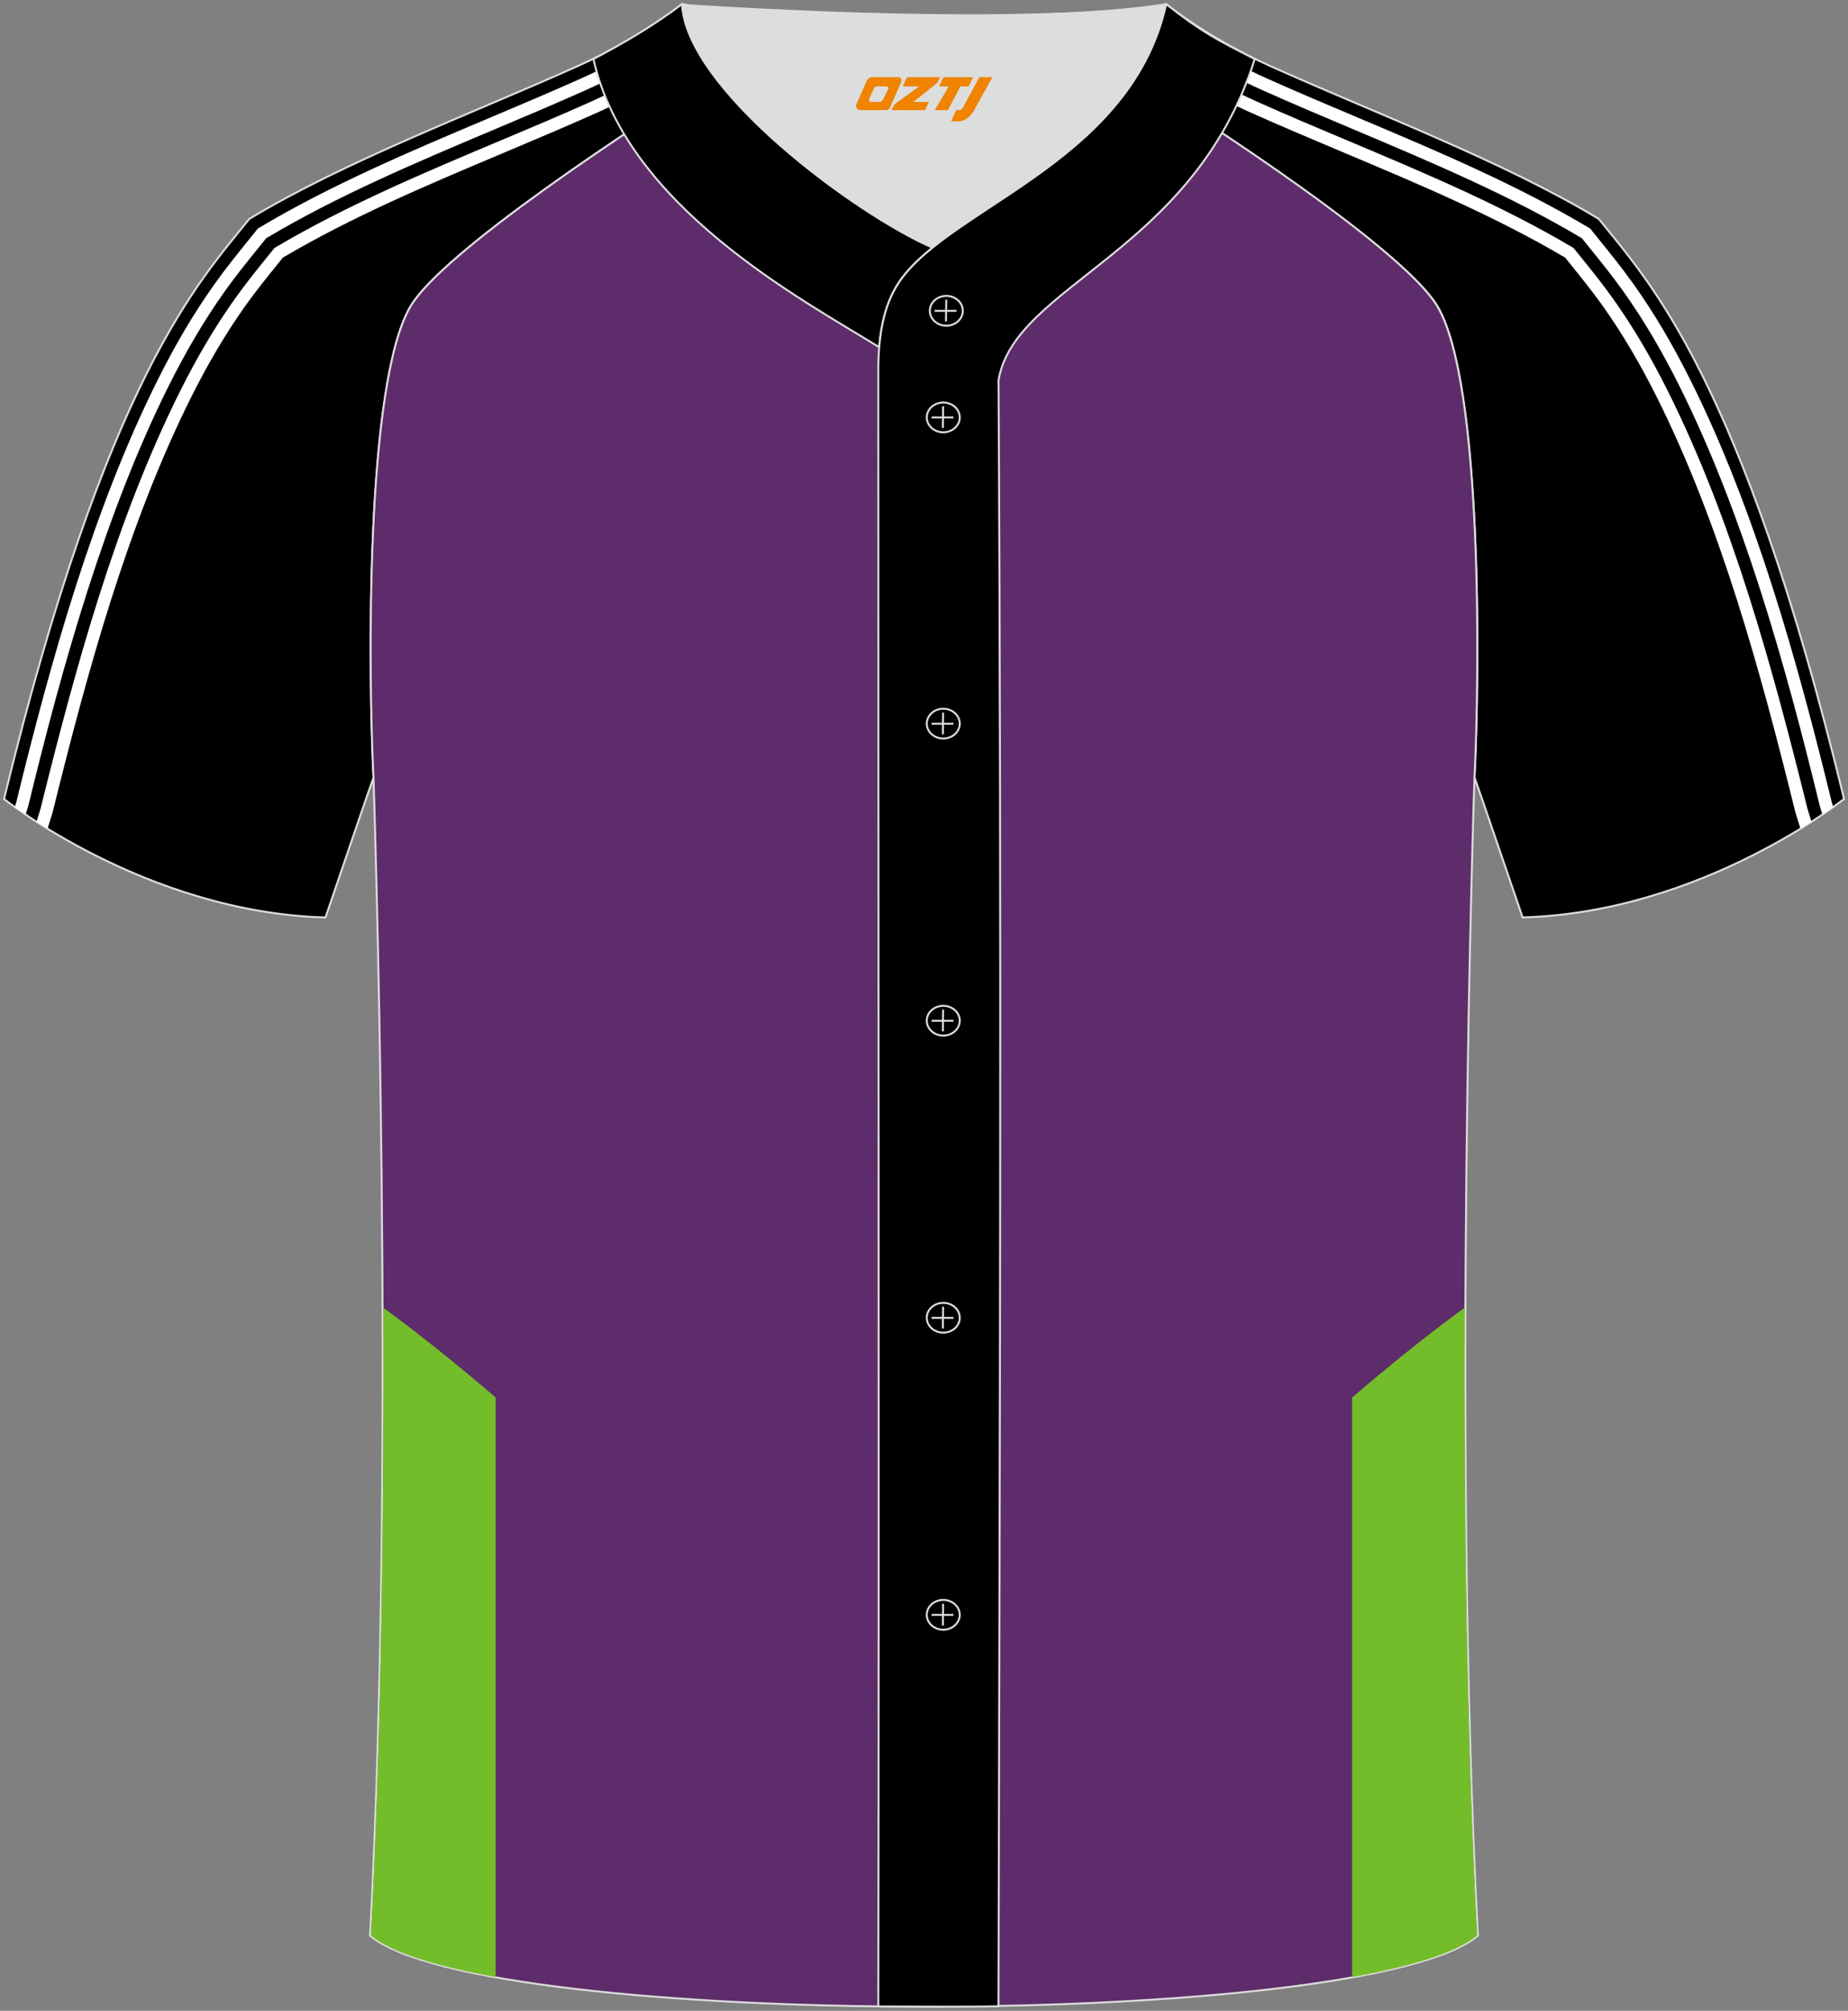 <?xml version="1.0" encoding="utf-8"?>
<!-- Generator: Adobe Illustrator 24.0.0, SVG Export Plug-In . SVG Version: 6.00 Build 0)  -->
<svg xmlns="http://www.w3.org/2000/svg" xmlns:xlink="http://www.w3.org/1999/xlink" version="1.1" id="图层_1" x="0px" y="0px" width="380.86px" height="414.34px" viewBox="0 0 380.86 414.34" enable-background="new 0 0 380.86 414.34" xml:space="preserve">
<rect x="0" y="0" width="380.86" height="414.34" fill="#808080" stroke="none"/>
<g>
	<g>
		
			<path fill-rule="evenodd" clip-rule="evenodd" fill="#000001" stroke="#DCDDDD" stroke-width="0.4" stroke-miterlimit="22.926" d="    M303.89,160.19L303.89,160.19c1.03-20.52,1.79-81.69-7.76-97.26c-6.73-10.96-43.45-35.56-68.62-51.13    c-5.54-3.41-10.54-6.4-14.55-8.73c9.99-0.3,19.51-0.97,27.4-2.21c6.32,4.93,14.26,9.55,21.61,12.83    c21.79,9.78,47.89,19.56,67.53,31.42c10.24,12.81,29.37,32.44,50.55,119.52c0,0-29.2,23.38-66.25,24.41    C312.79,186.15,304,160.33,303.89,160.19z"/>
		<g>
			<path fill-rule="evenodd" clip-rule="evenodd" fill="#FFFFFF" d="M324.08,50.97c-14.59-8.63-30.36-15.27-46.06-21.88     c-6.45-2.71-12.89-5.42-19.25-8.28c-4.12-1.85-8.23-3.96-12.2-6.32c-3.78-2.24-7.43-4.7-10.83-7.33l-0.05-0.04l-7.02-4.9     c-1.34,0.11-2.7,0.21-4.08,0.31l9.56,6.68c3.5,2.71,7.23,5.23,11.09,7.51c4.04,2.4,8.24,4.56,12.47,6.45     c6.34,2.84,12.82,5.57,19.3,8.3c15.53,6.53,31.14,13.11,45.55,21.61l0.87,1.08c2.34,2.9,4.69,5.81,6.84,8.82     c2.1,2.95,4.06,6,5.91,9.13c1.86,3.15,3.58,6.35,5.2,9.57c6.6,13.18,11.97,27.38,16.57,41.84c4.6,14.46,8.45,29.25,12,43.6     l0.07,0.27l0.02,0.08l1.03,3.3c0.81-0.5,1.56-0.97,2.27-1.43l-0.81-2.61l-0.06-0.23c-3.55-14.34-7.41-29.16-12.05-43.76     c-4.64-14.59-10.06-28.91-16.72-42.22c-1.66-3.32-3.42-6.58-5.28-9.73c-1.87-3.18-3.88-6.29-6.03-9.31     c-2.2-3.09-4.57-6.02-6.93-8.94l-1.02-1.26l-0.15-0.19L324.08,50.97z"/>
			<path fill-rule="evenodd" clip-rule="evenodd" fill="#FFFFFF" d="M327.55,46.99c-14.83-8.87-31.3-15.83-47.53-22.68     c-6.44-2.72-12.85-5.42-19.13-8.24c-3.9-1.75-7.87-3.8-11.71-6.08c-3.63-2.15-7.14-4.51-10.36-7.02l-0.06-0.04l-2.2-1.54     c-1.26,0.16-2.55,0.31-3.88,0.45l4.55,3.18l0,0c3.29,2.56,6.9,4.98,10.63,7.2c3.9,2.31,7.96,4.41,11.97,6.21     c6.25,2.8,12.7,5.53,19.18,8.26c16.07,6.78,32.37,13.67,47,22.4l1.48,1.83c2.4,2.97,4.78,5.92,7.01,9.04     c2.18,3.06,4.22,6.22,6.13,9.46c1.93,3.26,3.71,6.58,5.39,9.93c6.59,13.16,12.09,27.64,16.82,42.4     c4.73,14.77,8.68,29.82,12.15,44.11v0l0.03,0.12l0.02,0.08l0.55,1.78c0.87-0.59,1.61-1.11,2.23-1.55l-0.3-0.96l-0.02-0.08h0     c-3.49-14.33-7.45-29.44-12.2-44.29c-4.76-14.86-10.31-29.46-16.97-42.76c-1.73-3.45-3.54-6.82-5.47-10.09     c-1.94-3.29-4.02-6.51-6.25-9.64c-2.28-3.2-4.68-6.17-7.1-9.17l-1.62-2.01l-0.14-0.18L327.55,46.99z"/>
		</g>
	</g>
	<g>
		
			<path fill-rule="evenodd" clip-rule="evenodd" fill="#000001" stroke="#DCDDDD" stroke-width="0.4" stroke-miterlimit="22.926" d="    M76.98,160.19L76.98,160.19c-1.03-20.52-1.79-81.69,7.76-97.26c6.73-10.96,43.45-35.56,68.62-51.13    c5.54-3.41,10.54-6.4,14.55-8.73c-9.99-0.3-19.51-0.97-27.4-2.21c-6.32,4.93-14.26,9.55-21.61,12.83    c-21.8,9.78-47.89,19.56-67.53,31.42C41.13,57.93,22,77.56,0.83,164.64c0,0,29.2,23.38,66.25,24.41    C68.07,186.15,76.87,160.33,76.98,160.19z"/>
		<g>
			<path fill-rule="evenodd" clip-rule="evenodd" fill="#FFFFFF" d="M56.78,50.97c14.59-8.63,30.36-15.27,46.06-21.88     c6.45-2.71,12.89-5.42,19.25-8.28c4.12-1.85,8.23-3.96,12.2-6.32c3.78-2.24,7.43-4.7,10.83-7.33l0.05-0.04l7.02-4.9     c1.34,0.11,2.7,0.21,4.08,0.31l-9.56,6.68c-3.5,2.71-7.23,5.23-11.09,7.51c-4.04,2.4-8.24,4.56-12.47,6.45     c-6.34,2.84-12.82,5.57-19.3,8.3C88.32,38.01,72.71,44.58,58.3,53.08l-0.87,1.08c-2.34,2.9-4.69,5.81-6.84,8.82     c-2.1,2.95-4.06,6-5.91,9.13c-1.86,3.15-3.58,6.35-5.2,9.57c-6.6,13.18-11.97,27.38-16.57,41.84c-4.6,14.46-8.45,29.25-12,43.6     l-0.07,0.27l-0.02,0.08l-1.03,3.3c-0.81-0.5-1.56-0.97-2.27-1.43l0.81-2.61l0.06-0.23c3.55-14.34,7.41-29.16,12.05-43.76     c4.64-14.59,10.06-28.91,16.72-42.22c1.66-3.32,3.42-6.58,5.28-9.73c1.87-3.18,3.88-6.29,6.03-9.31c2.2-3.09,4.57-6.02,6.93-8.94     l1.02-1.26l0.15-0.19L56.78,50.97z"/>
			<path fill-rule="evenodd" clip-rule="evenodd" fill="#FFFFFF" d="M53.31,46.99c14.83-8.87,31.3-15.83,47.53-22.68     c6.44-2.72,12.85-5.42,19.13-8.24c3.9-1.75,7.87-3.8,11.71-6.08c3.63-2.15,7.14-4.51,10.36-7.02l0.06-0.04l2.2-1.54     c1.26,0.16,2.55,0.31,3.88,0.45l-4.54,3.18l0,0c-3.29,2.56-6.9,4.98-10.63,7.2c-3.9,2.31-7.96,4.41-11.97,6.21     c-6.25,2.8-12.7,5.53-19.18,8.26c-16.07,6.78-32.37,13.67-47,22.4l-1.48,1.83c-2.4,2.97-4.78,5.92-7.01,9.04     c-2.18,3.06-4.22,6.22-6.13,9.46c-1.92,3.26-3.71,6.58-5.39,9.93c-6.59,13.16-12.09,27.64-16.82,42.4     c-4.73,14.77-8.68,29.82-12.15,44.11v0l-0.03,0.12l-0.02,0.08l-0.55,1.78c-0.87-0.59-1.61-1.11-2.23-1.55l0.3-0.96l0.02-0.08h0     c3.49-14.33,7.45-29.44,12.2-44.29c4.76-14.86,10.31-29.46,16.97-42.76c1.73-3.45,3.54-6.82,5.47-10.09     c1.94-3.29,4.02-6.51,6.25-9.64c2.28-3.2,4.68-6.17,7.1-9.17l1.62-2.01l0.14-0.18L53.31,46.99z"/>
		</g>
	</g>
	
		<path fill-rule="evenodd" clip-rule="evenodd" fill="#5F2C6B" stroke="#DCDDDD" stroke-width="0.4" stroke-miterlimit="22.926" d="   M76.27,398.84c5.38-101.42,0.7-238.66,0.7-238.66c-1.03-20.52-1.79-81.69,7.76-97.25c6.73-10.96,43.45-35.56,68.62-51.13   l74.15,0.01c25.24,15.55,61.77,39.98,68.62,51.13c9.55,15.56,8.79,76.74,7.76,97.25h0c0,0-4.68,137.23,0.7,238.66   C281.43,418.36,99.44,418.36,76.27,398.84z"/>
	<g>
		<path fill-rule="evenodd" clip-rule="evenodd" fill="#74BD2A" d="M278.67,407.38V287.97c7.58-6.51,15.29-12.74,23.19-18.53    c-0.14,41.32,0.38,88.29,2.56,129.38C300.31,402.3,291.11,405.14,278.67,407.38z"/>
		<path fill-rule="evenodd" clip-rule="evenodd" fill="#74BD2A" d="M102.16,407.38V287.97c-7.57-6.5-15.27-12.72-23.16-18.5    c0.14,41.31-0.38,88.28-2.56,129.35C80.55,402.29,89.75,405.14,102.16,407.38z"/>
	</g>
	<path fill-rule="evenodd" clip-rule="evenodd" fill="#DCDDDD" d="M192.19,51.03c14.78-11.95,42.05-22.78,48.15-50.17   c-34.53,4.79-99.83-0.19-99.78,0C141.45,18.46,176.43,44.2,192.19,51.03z"/>
	
	
		<path fill-rule="evenodd" clip-rule="evenodd" fill="#000001" stroke="#DCDDDD" stroke-width="0.4" stroke-miterlimit="22.926" d="   M140.56,0.86c-5.88,4.41-11.76,7.88-18.26,11.31c6.82,30.45,43.15,49.63,58.89,59.37c0.43-5.16,1.57-8.98,3.2-11.92   c1.67-3.06,4.4-5.85,7.78-8.59C176.43,44.19,141.45,18.46,140.56,0.86z"/>
	
		<path fill-rule="evenodd" clip-rule="evenodd" fill="#000001" stroke="#DCDDDD" stroke-width="0.4" stroke-miterlimit="22.926" d="   M258.59,12.17c-7.73-3.98-10.62-5.35-18.25-11.31c-7.49,33.66-46.96,42.31-55.94,58.76c-2.05,3.69-3.31,8.75-3.39,16.1   c0,112.61,0.19,225.1,0,337.71c8.35,0,16.42,0.13,24.77-0.03c0.26-111.61,0.66-223.45,0.01-335.04   C209.07,58.57,245.93,52.23,258.59,12.17z"/>
	<g>
		<g>
			<path fill-rule="evenodd" clip-rule="evenodd" fill="none" stroke="#DCDDDD" stroke-width="0.4" stroke-miterlimit="22.926" d="     M195.03,67.11c1.87,0,3.4-1.38,3.4-3.07c0-1.7-1.54-3.07-3.4-3.07c-1.87,0-3.4,1.38-3.4,3.07     C191.62,65.74,193.16,67.11,195.03,67.11z"/>
			
				<line fill-rule="evenodd" clip-rule="evenodd" fill="none" stroke="#DCDDDD" stroke-width="0.4" stroke-miterlimit="22.926" x1="195.02" y1="61.75" x2="194.96" y2="66.23"/>
			
				<line fill-rule="evenodd" clip-rule="evenodd" fill="none" stroke="#DCDDDD" stroke-width="0.4" stroke-miterlimit="22.926" x1="192.62" y1="64.05" x2="197.14" y2="64.05"/>
		</g>
		<g>
			<path fill-rule="evenodd" clip-rule="evenodd" fill="none" stroke="#DCDDDD" stroke-width="0.4" stroke-miterlimit="22.926" d="     M194.4,89.08c1.87,0,3.4-1.38,3.4-3.07c0-1.69-1.54-3.07-3.4-3.07c-1.87,0-3.4,1.38-3.4,3.07C191,87.7,192.53,89.08,194.4,89.08z     "/>
			
				<line fill-rule="evenodd" clip-rule="evenodd" fill="none" stroke="#DCDDDD" stroke-width="0.4" stroke-miterlimit="22.926" x1="194.37" y1="83.72" x2="194.32" y2="88.19"/>
			
				<line fill-rule="evenodd" clip-rule="evenodd" fill="none" stroke="#DCDDDD" stroke-width="0.4" stroke-miterlimit="22.926" x1="191.99" y1="86.02" x2="196.5" y2="86.02"/>
		</g>
		<g>
			<path fill-rule="evenodd" clip-rule="evenodd" fill="none" stroke="#DCDDDD" stroke-width="0.4" stroke-miterlimit="22.926" d="     M194.4,152.18c1.87,0,3.4-1.38,3.4-3.07c0-1.69-1.54-3.07-3.4-3.07c-1.87,0-3.4,1.38-3.4,3.07     C191,150.8,192.53,152.18,194.4,152.18z"/>
			
				<line fill-rule="evenodd" clip-rule="evenodd" fill="none" stroke="#DCDDDD" stroke-width="0.4" stroke-miterlimit="22.926" x1="194.37" y1="146.83" x2="194.32" y2="151.31"/>
			
				<line fill-rule="evenodd" clip-rule="evenodd" fill="none" stroke="#DCDDDD" stroke-width="0.4" stroke-miterlimit="22.926" x1="191.99" y1="149.13" x2="196.5" y2="149.13"/>
		</g>
		<g>
			<path fill-rule="evenodd" clip-rule="evenodd" fill="none" stroke="#DCDDDD" stroke-width="0.4" stroke-miterlimit="22.926" d="     M194.4,213.39c1.87,0,3.4-1.38,3.4-3.07c0-1.69-1.54-3.07-3.4-3.07c-1.87,0-3.4,1.37-3.4,3.07     C191,212.01,192.53,213.39,194.4,213.39z"/>
			
				<line fill-rule="evenodd" clip-rule="evenodd" fill="none" stroke="#DCDDDD" stroke-width="0.4" stroke-miterlimit="22.926" x1="194.37" y1="208.04" x2="194.32" y2="212.52"/>
			
				<line fill-rule="evenodd" clip-rule="evenodd" fill="none" stroke="#DCDDDD" stroke-width="0.4" stroke-miterlimit="22.926" x1="191.99" y1="210.34" x2="196.5" y2="210.34"/>
		</g>
		<g>
			<path fill-rule="evenodd" clip-rule="evenodd" fill="none" stroke="#DCDDDD" stroke-width="0.4" stroke-miterlimit="22.926" d="     M194.4,274.6c1.87,0,3.4-1.37,3.4-3.07c0-1.69-1.54-3.07-3.4-3.07c-1.87,0-3.4,1.38-3.4,3.07     C191,273.23,192.53,274.6,194.4,274.6z"/>
			
				<line fill-rule="evenodd" clip-rule="evenodd" fill="none" stroke="#DCDDDD" stroke-width="0.4" stroke-miterlimit="22.926" x1="194.37" y1="269.25" x2="194.32" y2="273.73"/>
			
				<line fill-rule="evenodd" clip-rule="evenodd" fill="none" stroke="#DCDDDD" stroke-width="0.4" stroke-miterlimit="22.926" x1="191.99" y1="271.55" x2="196.5" y2="271.55"/>
		</g>
		<g>
			<path fill-rule="evenodd" clip-rule="evenodd" fill="none" stroke="#DCDDDD" stroke-width="0.4" stroke-miterlimit="22.926" d="     M194.4,335.81c1.87,0,3.4-1.38,3.4-3.07c0-1.69-1.54-3.07-3.4-3.07c-1.87,0-3.4,1.38-3.4,3.07     C191,334.44,192.53,335.81,194.4,335.81z"/>
			
				<line fill-rule="evenodd" clip-rule="evenodd" fill="none" stroke="#DCDDDD" stroke-width="0.4" stroke-miterlimit="22.926" x1="194.37" y1="330.46" x2="194.32" y2="334.94"/>
			
				<line fill-rule="evenodd" clip-rule="evenodd" fill="none" stroke="#DCDDDD" stroke-width="0.4" stroke-miterlimit="22.926" x1="191.99" y1="332.76" x2="196.5" y2="332.76"/>
		</g>
	</g>
</g>
<g>
	<path fill="#F08300" d="M201.84,15.9l-3.4,6.3c-0.2,0.3-0.5,0.5-0.8,0.5h-0.6l-1,2.3h1.2c2,0.1,3.2-1.5,3.9-3L204.54,15.9h-2.5L201.84,15.9z"/>
	<polygon fill="#F08300" points="194.64,15.9 ,200.54,15.9 ,199.64,17.8 ,197.94,17.8 ,195.34,22.7 ,192.64,22.7 ,195.54,17.8 ,193.54,17.8 ,194.44,15.9"/>
	<polygon fill="#F08300" points="188.64,21 ,188.14,21 ,188.64,20.7 ,193.24,17 ,193.74,15.9 ,186.94,15.9 ,186.64,16.5 ,186.04,17.8 ,188.84,17.8 ,189.44,17.8 ,184.34,21.5    ,183.74,22.7 ,190.34,22.7 ,190.64,22.7 ,191.44,21"/>
	<path fill="#F08300" d="M185.14,15.9H179.84C179.34,15.9,178.84,16.2,178.64,16.6L176.54,21.4C176.24,22,176.64,22.7,177.34,22.7h5.2c0.4,0,0.7-0.2,0.9-0.6L185.74,16.9C185.94,16.4,185.64,15.9,185.14,15.9z M183.04,18.4L181.94,20.6C181.74,20.9,181.44,21,181.34,21l-1.8,0C179.34,21,178.94,20.9,179.14,20.3l1-2.1c0.1-0.3,0.4-0.4,0.7-0.4h1.9   C182.94,17.8,183.14,18.1,183.04,18.4z"/>
</g>
</svg>